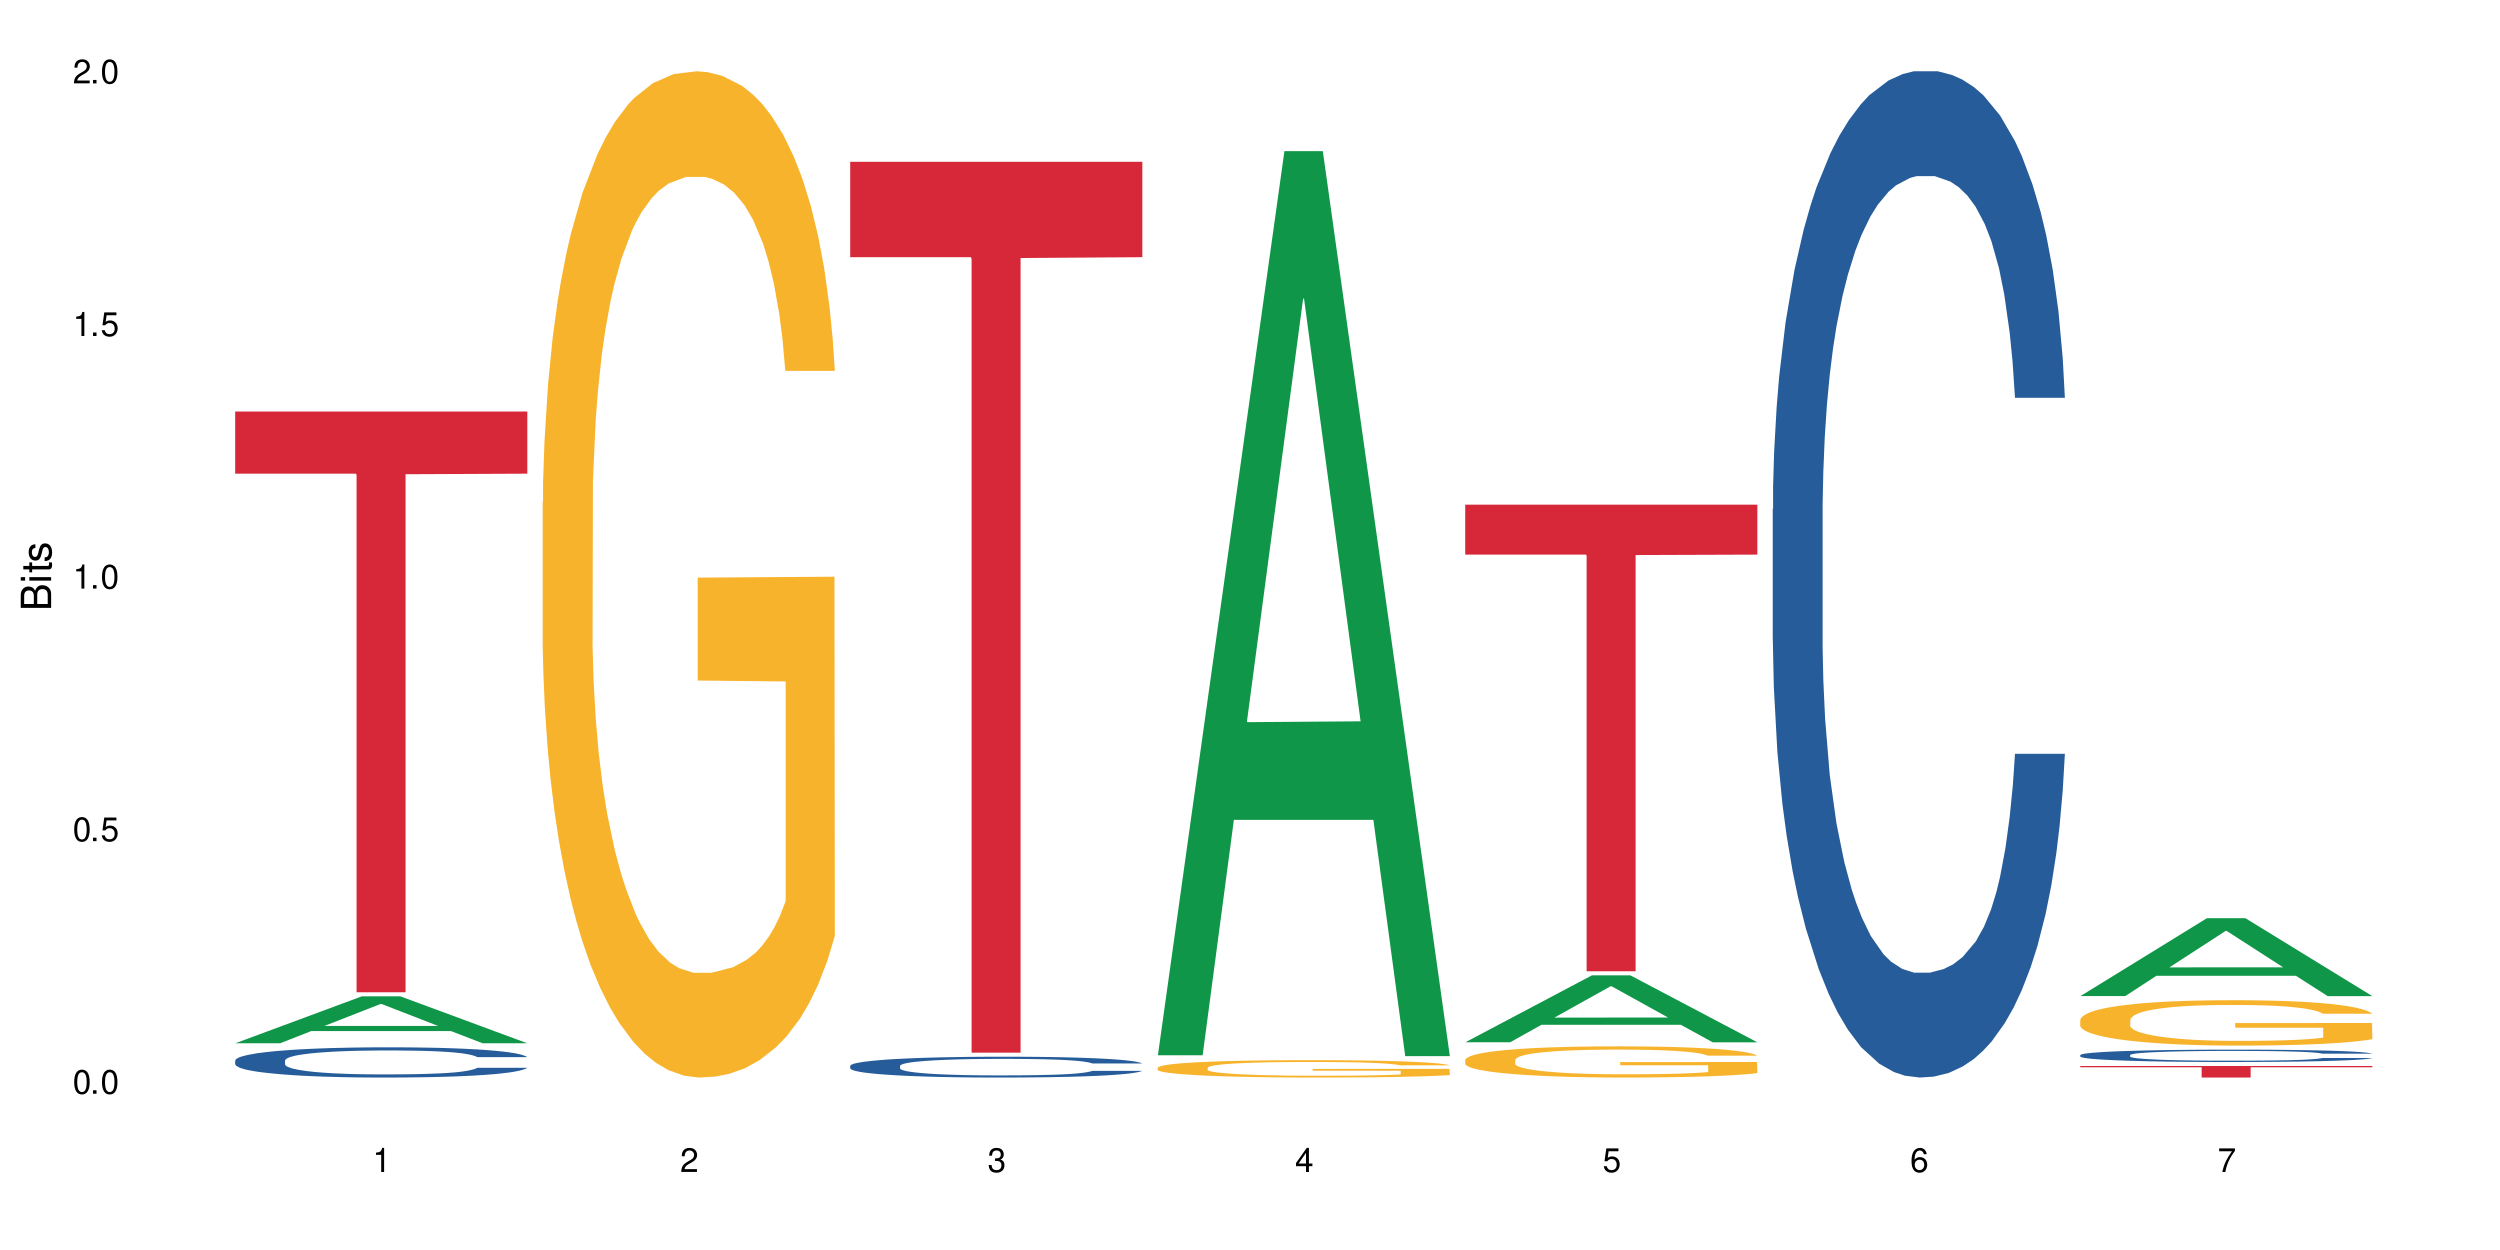 <?xml version="1.0" encoding="UTF-8"?>
<svg xmlns="http://www.w3.org/2000/svg" xmlns:xlink="http://www.w3.org/1999/xlink" width="720" height="360" viewBox="0 0 720 360">
<defs>
<g>
<g id="glyph-0-0">
</g>
<g id="glyph-0-1">
<path d="M 2.641 -6.938 C 2 -6.938 1.422 -6.656 1.078 -6.172 C 0.641 -5.562 0.406 -4.641 0.406 -3.359 C 0.406 -1.016 1.188 0.219 2.641 0.219 C 4.078 0.219 4.859 -1.016 4.859 -3.297 C 4.859 -4.641 4.656 -5.547 4.203 -6.172 C 3.844 -6.656 3.281 -6.938 2.641 -6.938 Z M 2.641 -6.188 C 3.547 -6.188 4 -5.25 4 -3.375 C 4 -1.406 3.562 -0.484 2.625 -0.484 C 1.734 -0.484 1.281 -1.438 1.281 -3.344 C 1.281 -5.25 1.734 -6.188 2.641 -6.188 Z M 2.641 -6.188 "/>
</g>
<g id="glyph-0-2">
<path d="M 1.828 -1 L 0.828 -1 L 0.828 0 L 1.828 0 Z M 1.828 -1 "/>
</g>
<g id="glyph-0-3">
<path d="M 4.562 -6.797 L 1.062 -6.797 L 0.547 -3.094 L 1.328 -3.094 C 1.719 -3.562 2.047 -3.734 2.578 -3.734 C 3.484 -3.734 4.062 -3.109 4.062 -2.094 C 4.062 -1.125 3.484 -0.531 2.578 -0.531 C 1.828 -0.531 1.375 -0.906 1.188 -1.672 L 0.328 -1.672 C 0.453 -1.109 0.547 -0.844 0.75 -0.594 C 1.125 -0.078 1.828 0.219 2.594 0.219 C 3.969 0.219 4.922 -0.781 4.922 -2.219 C 4.922 -3.562 4.031 -4.484 2.719 -4.484 C 2.25 -4.484 1.859 -4.359 1.469 -4.062 L 1.734 -5.969 L 4.562 -5.969 Z M 4.562 -6.797 "/>
</g>
<g id="glyph-0-4">
<path d="M 2.484 -4.938 L 2.484 0 L 3.328 0 L 3.328 -6.938 L 2.766 -6.938 C 2.469 -5.875 2.281 -5.734 0.984 -5.562 L 0.984 -4.938 Z M 2.484 -4.938 "/>
</g>
<g id="glyph-0-5">
<path d="M 4.859 -0.828 L 1.281 -0.828 C 1.359 -1.406 1.672 -1.781 2.5 -2.281 L 3.469 -2.828 C 4.406 -3.344 4.906 -4.062 4.906 -4.906 C 4.906 -5.484 4.672 -6.031 4.266 -6.406 C 3.859 -6.766 3.375 -6.938 2.719 -6.938 C 1.859 -6.938 1.219 -6.625 0.844 -6.031 C 0.609 -5.672 0.5 -5.234 0.484 -4.531 L 1.328 -4.531 C 1.359 -5.016 1.406 -5.281 1.531 -5.516 C 1.75 -5.938 2.188 -6.203 2.703 -6.203 C 3.469 -6.203 4.031 -5.641 4.031 -4.891 C 4.031 -4.344 3.719 -3.859 3.125 -3.516 L 2.234 -3 C 0.812 -2.172 0.406 -1.531 0.328 -0.016 L 4.859 -0.016 Z M 4.859 -0.828 "/>
</g>
<g id="glyph-0-6">
<path d="M 2.125 -3.188 L 2.578 -3.188 C 3.5 -3.188 3.984 -2.766 3.984 -1.922 C 3.984 -1.062 3.469 -0.531 2.594 -0.531 C 1.656 -0.531 1.203 -1 1.156 -2.016 L 0.312 -2.016 C 0.344 -1.453 0.438 -1.094 0.609 -0.781 C 0.953 -0.109 1.625 0.219 2.547 0.219 C 3.953 0.219 4.859 -0.625 4.859 -1.938 C 4.859 -2.828 4.516 -3.297 3.703 -3.594 C 4.344 -3.844 4.656 -4.328 4.656 -5.031 C 4.656 -6.219 3.875 -6.938 2.578 -6.938 C 1.203 -6.938 0.484 -6.172 0.453 -4.703 L 1.297 -4.703 C 1.312 -5.125 1.344 -5.359 1.453 -5.578 C 1.641 -5.969 2.062 -6.203 2.594 -6.203 C 3.344 -6.203 3.797 -5.75 3.797 -5 C 3.797 -4.516 3.609 -4.219 3.25 -4.047 C 3.016 -3.953 2.703 -3.922 2.125 -3.906 Z M 2.125 -3.188 "/>
</g>
<g id="glyph-0-7">
<path d="M 3.141 -1.672 L 3.141 0 L 3.984 0 L 3.984 -1.672 L 4.984 -1.672 L 4.984 -2.438 L 3.984 -2.438 L 3.984 -6.938 L 3.359 -6.938 L 0.266 -2.578 L 0.266 -1.672 Z M 3.141 -2.438 L 1 -2.438 L 3.141 -5.5 Z M 3.141 -2.438 "/>
</g>
<g id="glyph-0-8">
<path d="M 4.781 -5.125 C 4.609 -6.266 3.891 -6.938 2.844 -6.938 C 2.094 -6.938 1.422 -6.578 1.031 -5.953 C 0.594 -5.266 0.406 -4.422 0.406 -3.172 C 0.406 -2 0.578 -1.25 0.984 -0.641 C 1.359 -0.078 1.953 0.219 2.703 0.219 C 3.984 0.219 4.922 -0.75 4.922 -2.094 C 4.922 -3.375 4.062 -4.281 2.844 -4.281 C 2.172 -4.281 1.641 -4.031 1.281 -3.516 C 1.281 -5.234 1.828 -6.188 2.797 -6.188 C 3.391 -6.188 3.797 -5.797 3.938 -5.125 Z M 2.734 -3.531 C 3.547 -3.531 4.062 -2.953 4.062 -2.031 C 4.062 -1.156 3.484 -0.531 2.703 -0.531 C 1.922 -0.531 1.328 -1.188 1.328 -2.078 C 1.328 -2.938 1.906 -3.531 2.734 -3.531 Z M 2.734 -3.531 "/>
</g>
<g id="glyph-0-9">
<path d="M 4.984 -6.797 L 0.438 -6.797 L 0.438 -5.969 L 4.109 -5.969 C 2.5 -3.656 1.828 -2.234 1.328 0 L 2.219 0 C 2.594 -2.172 3.453 -4.047 4.984 -6.094 Z M 4.984 -6.797 "/>
</g>
<g id="glyph-1-0">
</g>
<g id="glyph-1-1">
<path d="M 0 -0.953 L 0 -4.891 C 0 -5.719 -0.234 -6.344 -0.734 -6.797 C -1.188 -7.234 -1.812 -7.469 -2.5 -7.469 C -3.547 -7.469 -4.188 -7 -4.625 -5.875 C -4.984 -6.688 -5.625 -7.094 -6.531 -7.094 C -7.172 -7.094 -7.734 -6.859 -8.141 -6.391 C -8.562 -5.922 -8.75 -5.344 -8.75 -4.5 L -8.75 -0.953 Z M -4.984 -2.062 L -7.766 -2.062 L -7.766 -4.219 C -7.766 -4.844 -7.688 -5.203 -7.453 -5.5 C -7.219 -5.812 -6.859 -5.969 -6.375 -5.969 C -5.891 -5.969 -5.531 -5.812 -5.297 -5.5 C -5.062 -5.203 -4.984 -4.844 -4.984 -4.219 Z M -0.984 -2.062 L -4 -2.062 L -4 -4.781 C -4 -5.766 -3.438 -6.359 -2.484 -6.359 C -1.547 -6.359 -0.984 -5.766 -0.984 -4.781 Z M -0.984 -2.062 "/>
</g>
<g id="glyph-1-2">
<path d="M -6.281 -1.797 L -6.281 -0.797 L 0 -0.797 L 0 -1.797 Z M -8.75 -1.797 L -8.75 -0.797 L -7.484 -0.797 L -7.484 -1.797 Z M -8.75 -1.797 "/>
</g>
<g id="glyph-1-3">
<path d="M -6.281 -3.047 L -6.281 -2.016 L -8.016 -2.016 L -8.016 -1.016 L -6.281 -1.016 L -6.281 -0.172 L -5.469 -0.172 L -5.469 -1.016 L -0.719 -1.016 C -0.078 -1.016 0.281 -1.453 0.281 -2.234 C 0.281 -2.5 0.25 -2.719 0.188 -3.047 L -0.641 -3.047 C -0.609 -2.906 -0.594 -2.766 -0.594 -2.562 C -0.594 -2.141 -0.719 -2.016 -1.156 -2.016 L -5.469 -2.016 L -5.469 -3.047 Z M -6.281 -3.047 "/>
</g>
<g id="glyph-1-4">
<path d="M -4.531 -5.25 C -5.766 -5.25 -6.469 -4.422 -6.469 -2.969 C -6.469 -1.516 -5.719 -0.562 -4.547 -0.562 C -3.562 -0.562 -3.094 -1.062 -2.734 -2.562 L -2.516 -3.484 C -2.344 -4.188 -2.094 -4.469 -1.641 -4.469 C -1.047 -4.469 -0.641 -3.875 -0.641 -3 C -0.641 -2.453 -0.797 -2 -1.062 -1.75 C -1.25 -1.594 -1.422 -1.531 -1.875 -1.469 L -1.875 -0.406 C -0.422 -0.453 0.281 -1.266 0.281 -2.922 C 0.281 -4.5 -0.5 -5.516 -1.719 -5.516 C -2.656 -5.516 -3.172 -4.984 -3.469 -3.734 L -3.703 -2.766 C -3.891 -1.953 -4.156 -1.609 -4.594 -1.609 C -5.188 -1.609 -5.547 -2.125 -5.547 -2.938 C -5.547 -3.75 -5.203 -4.172 -4.531 -4.203 Z M -4.531 -5.25 "/>
</g>
</g>
</defs>
<rect x="-72" y="-36" width="864" height="432" fill="rgb(100%, 100%, 100%)" fill-opacity="1"/>
<path fill-rule="nonzero" fill="rgb(6.275%, 58.824%, 28.235%)" fill-opacity="1" d="M 67.73 300.457 L 67.82 300.445 L 104.227 286.938 L 115.281 286.938 L 151.867 300.469 L 139.012 300.469 L 129.844 296.938 L 89.664 296.938 L 80.676 300.457 L 67.73 300.457 L 93.527 295.477 L 126.156 295.465 L 109.887 289.148 L 109.707 289.137 L 109.527 289.176 L 93.438 295.465 L 93.527 295.477 Z M 67.73 300.457 "/>
<path fill-rule="nonzero" fill="rgb(14.51%, 36.078%, 60%)" fill-opacity="1" d="M 67.73 305.418 L 67.832 305.41 L 67.832 305.219 L 68.141 304.918 L 68.859 304.535 L 69.578 304.273 L 71.426 303.805 L 73.988 303.352 L 76.656 303.004 L 78.605 302.797 L 80.352 302.637 L 84.352 302.344 L 86.918 302.191 L 89.688 302.055 L 93.074 301.922 L 95.535 301.84 L 101.078 301.715 L 105.18 301.66 L 108.363 301.633 L 115.238 301.633 L 119.34 301.668 L 122.316 301.707 L 125.598 301.77 L 128.371 301.84 L 133.191 302.016 L 137.5 302.238 L 139.449 302.367 L 142.527 302.613 L 144.891 302.852 L 146.531 303.059 L 148.379 303.352 L 150.02 303.711 L 151.25 304.113 L 151.867 304.457 L 137.5 304.457 L 136.785 304.141 L 135.961 303.891 L 134.422 303.566 L 132.883 303.336 L 130.73 303.105 L 128.781 302.953 L 126.113 302.805 L 123.754 302.707 L 121.289 302.637 L 118.93 302.59 L 114.414 302.539 L 109.184 302.539 L 107.234 302.559 L 103.23 302.621 L 101.078 302.676 L 98 302.789 L 95.844 302.891 L 93.281 303.051 L 91.535 303.184 L 89.379 303.391 L 87.84 303.574 L 86.098 303.836 L 85.07 304.035 L 84.148 304.258 L 83.328 304.52 L 82.711 304.801 L 82.301 305.094 L 82.094 305.379 L 82.094 306.613 L 82.301 306.898 L 82.812 307.23 L 84.148 307.715 L 86.098 308.137 L 88.355 308.473 L 90.508 308.711 L 91.742 308.82 L 93.383 308.949 L 95.945 309.109 L 99.641 309.266 L 101.797 309.332 L 105.078 309.395 L 108.465 309.426 L 112.98 309.426 L 116.98 309.395 L 119.648 309.355 L 122.418 309.289 L 126.215 309.156 L 128.574 309.027 L 130.629 308.879 L 132.168 308.727 L 133.191 308.598 L 134.73 308.352 L 135.961 308.082 L 136.887 307.805 L 137.5 307.535 L 151.867 307.535 L 151.25 307.852 L 150.328 308.16 L 149.402 308.391 L 147.969 308.672 L 146.324 308.918 L 143.965 309.195 L 142.016 309.379 L 139.449 309.578 L 137.09 309.727 L 134.527 309.863 L 130.73 310.023 L 128.266 310.102 L 125.598 310.172 L 122.418 310.238 L 118.418 310.293 L 114.109 310.324 L 110.105 310.332 L 105.797 310.316 L 102.617 310.285 L 98.41 310.215 L 93.176 310.07 L 89.379 309.918 L 86.406 309.77 L 83.84 309.609 L 80.969 309.395 L 77.273 309.043 L 75.016 308.773 L 73.477 308.551 L 71.734 308.242 L 70.5 307.965 L 69.066 307.52 L 68.039 306.953 L 67.73 306.516 Z M 67.73 305.418 "/>
<path fill-rule="nonzero" fill="rgb(83.922%, 15.686%, 22.353%)" fill-opacity="1" d="M 67.73 118.516 L 151.867 118.516 L 151.867 136.418 L 116.801 136.578 L 116.801 285.773 L 102.695 285.773 L 102.695 136.734 L 102.488 136.418 L 67.73 136.418 Z M 67.73 118.516 "/>
<path fill-rule="nonzero" fill="rgb(96.863%, 70.196%, 16.863%)" fill-opacity="1" d="M 156.293 144.652 L 156.398 144.387 L 156.398 139.094 L 156.809 127.184 L 157.832 110.777 L 159.168 97.277 L 160.605 86.691 L 161.527 81.133 L 163.066 73.195 L 164.398 67.371 L 167.785 55.461 L 172.094 44.348 L 174.457 39.582 L 177.121 35.082 L 180.918 30.055 L 182.664 28.203 L 188 23.965 L 194.051 21.32 L 200.723 20.527 L 203.801 20.789 L 208.008 21.848 L 213.754 24.762 L 217.035 27.406 L 219.602 30.055 L 222.27 33.496 L 225.551 38.789 L 228.629 45.141 L 231.094 51.492 L 233.555 59.43 L 235.605 67.902 L 237.352 77.164 L 238.891 88.281 L 239.812 97.543 L 240.43 106.805 L 226.168 106.805 L 225.348 97.543 L 224.422 90.398 L 222.883 81.664 L 221.344 75.312 L 219.805 70.281 L 216.934 63.402 L 214.473 59.168 L 211.395 55.461 L 208.418 53.078 L 205.031 51.492 L 202.98 50.961 L 197.543 50.961 L 192.617 52.816 L 189.742 54.934 L 187.691 57.051 L 184.816 61.02 L 183.074 64.195 L 182.047 66.312 L 178.969 74.516 L 176.918 81.93 L 175.789 86.957 L 174.352 94.898 L 173.328 102.043 L 172.199 112.629 L 171.582 120.57 L 170.762 138.566 L 170.66 186.207 L 170.965 196.262 L 171.582 207.113 L 172.402 216.641 L 173.633 226.699 L 174.867 234.375 L 177.02 244.695 L 178.867 251.578 L 180.305 256.078 L 183.074 263.223 L 184.203 265.605 L 186.871 270.367 L 189.641 274.074 L 193.027 277.25 L 195.59 278.836 L 199.695 280.16 L 204.93 280.16 L 211.086 278.574 L 214.984 276.457 L 217.652 274.34 L 219.395 272.484 L 221.551 269.574 L 223.09 266.926 L 224.527 264.016 L 226.27 259.516 L 226.27 196.262 L 200.926 195.996 L 200.926 166.355 L 240.328 166.09 L 240.43 269.574 L 238.273 276.719 L 235.605 283.602 L 233.043 288.895 L 230.375 293.395 L 226.578 298.422 L 223.5 301.598 L 218.781 305.305 L 214.473 307.688 L 209.957 309.273 L 205.953 310.066 L 201.234 310.332 L 197.027 309.805 L 192.512 308.215 L 188.922 306.098 L 185.641 303.453 L 182.355 300.012 L 178.25 294.453 L 175.582 289.953 L 172.812 284.395 L 170.043 277.777 L 167.582 270.633 L 165.938 265.074 L 164.297 258.723 L 162.555 250.781 L 160.91 241.785 L 159.68 233.578 L 158.551 224.316 L 157.73 215.582 L 156.91 203.672 L 156.5 194.145 L 156.293 185.941 Z M 156.293 144.652 "/>
<path fill-rule="nonzero" fill="rgb(14.51%, 36.078%, 60%)" fill-opacity="1" d="M 244.859 306.945 L 244.961 306.941 L 244.961 306.809 L 245.27 306.602 L 245.988 306.336 L 246.703 306.156 L 248.551 305.832 L 251.117 305.52 L 253.785 305.281 L 255.734 305.137 L 257.477 305.027 L 261.48 304.824 L 264.043 304.723 L 266.816 304.629 L 270.199 304.535 L 272.664 304.48 L 278.203 304.391 L 282.309 304.355 L 285.488 304.336 L 292.363 304.336 L 296.469 304.359 L 299.441 304.387 L 302.727 304.43 L 305.496 304.48 L 310.32 304.602 L 314.629 304.754 L 316.578 304.84 L 319.656 305.012 L 322.016 305.176 L 323.656 305.316 L 325.504 305.52 L 327.145 305.766 L 328.379 306.047 L 328.992 306.281 L 314.629 306.281 L 313.91 306.062 L 313.09 305.895 L 311.551 305.668 L 310.012 305.512 L 307.855 305.352 L 305.906 305.246 L 303.238 305.145 L 300.879 305.078 L 298.418 305.027 L 296.059 304.996 L 291.543 304.961 L 286.309 304.961 L 284.359 304.973 L 280.359 305.016 L 278.203 305.055 L 275.125 305.133 L 272.973 305.203 L 270.406 305.312 L 268.66 305.406 L 266.508 305.547 L 264.969 305.676 L 263.223 305.855 L 262.199 305.992 L 261.273 306.145 L 260.453 306.328 L 259.84 306.52 L 259.426 306.723 L 259.223 306.918 L 259.223 307.77 L 259.426 307.965 L 259.941 308.195 L 261.273 308.531 L 263.223 308.82 L 265.48 309.051 L 267.637 309.215 L 268.867 309.293 L 270.508 309.379 L 273.074 309.488 L 276.77 309.598 L 278.922 309.641 L 282.207 309.688 L 285.59 309.707 L 290.105 309.707 L 294.109 309.688 L 296.773 309.66 L 299.547 309.613 L 303.344 309.52 L 305.703 309.434 L 307.754 309.328 L 309.293 309.227 L 310.32 309.137 L 311.859 308.969 L 313.09 308.781 L 314.012 308.59 L 314.629 308.402 L 328.992 308.402 L 328.379 308.621 L 327.453 308.836 L 326.531 308.996 L 325.094 309.188 L 323.453 309.355 L 321.094 309.547 L 319.145 309.676 L 316.578 309.812 L 314.219 309.914 L 311.652 310.008 L 307.855 310.117 L 305.395 310.172 L 302.727 310.223 L 299.547 310.266 L 295.543 310.305 L 291.234 310.328 L 287.234 310.332 L 282.926 310.32 L 279.742 310.301 L 275.535 310.25 L 270.305 310.152 L 266.508 310.047 L 263.531 309.941 L 260.965 309.832 L 258.094 309.688 L 254.398 309.445 L 252.145 309.258 L 250.605 309.105 L 248.859 308.891 L 247.629 308.699 L 246.191 308.391 L 245.164 308.004 L 244.859 307.703 Z M 244.859 306.945 "/>
<path fill-rule="nonzero" fill="rgb(83.922%, 15.686%, 22.353%)" fill-opacity="1" d="M 244.859 46.605 L 328.992 46.605 L 328.992 74.07 L 293.93 74.309 L 293.93 303.172 L 279.82 303.172 L 279.82 74.551 L 279.617 74.07 L 244.859 74.07 Z M 244.859 46.605 "/>
<path fill-rule="nonzero" fill="rgb(6.275%, 58.824%, 28.235%)" fill-opacity="1" d="M 333.422 303.918 L 333.512 303.672 L 369.914 43.527 L 380.973 43.527 L 417.555 304.164 L 404.703 304.164 L 395.535 236.129 L 355.355 236.129 L 346.363 303.918 L 333.422 303.918 L 359.219 207.984 L 391.848 207.738 L 375.578 86.109 L 375.398 85.863 L 375.219 86.598 L 359.129 207.738 L 359.219 207.984 Z M 333.422 303.918 "/>
<path fill-rule="nonzero" fill="rgb(96.863%, 70.196%, 16.863%)" fill-opacity="1" d="M 333.422 307.473 L 333.523 307.465 L 333.523 307.375 L 333.934 307.168 L 334.961 306.887 L 336.293 306.652 L 337.73 306.469 L 338.652 306.375 L 340.191 306.238 L 341.527 306.137 L 344.914 305.93 L 349.223 305.738 L 351.582 305.656 L 354.25 305.578 L 358.047 305.492 L 359.789 305.461 L 365.125 305.387 L 371.18 305.34 L 377.848 305.328 L 380.926 305.332 L 385.133 305.352 L 390.879 305.398 L 394.164 305.445 L 396.727 305.492 L 399.395 305.551 L 402.68 305.641 L 405.758 305.754 L 408.219 305.863 L 410.684 306 L 412.734 306.145 L 414.477 306.305 L 416.016 306.496 L 416.941 306.656 L 417.555 306.816 L 403.293 306.816 L 402.473 306.656 L 401.551 306.535 L 400.012 306.383 L 398.473 306.273 L 396.934 306.188 L 394.059 306.066 L 391.598 305.996 L 388.52 305.93 L 385.543 305.891 L 382.156 305.863 L 380.105 305.852 L 374.668 305.852 L 369.742 305.883 L 366.871 305.922 L 364.816 305.957 L 361.945 306.027 L 360.199 306.082 L 359.176 306.117 L 356.098 306.258 L 354.043 306.387 L 352.914 306.473 L 351.48 306.613 L 350.453 306.734 L 349.324 306.918 L 348.711 307.055 L 347.887 307.367 L 347.785 308.188 L 348.094 308.363 L 348.711 308.551 L 349.531 308.715 L 350.762 308.887 L 351.992 309.02 L 354.148 309.199 L 355.992 309.316 L 357.43 309.395 L 360.199 309.52 L 361.328 309.559 L 363.996 309.641 L 366.766 309.707 L 370.152 309.762 L 372.719 309.789 L 376.824 309.812 L 382.055 309.812 L 388.211 309.785 L 392.109 309.746 L 394.777 309.711 L 396.523 309.68 L 398.676 309.629 L 400.215 309.582 L 401.652 309.531 L 403.398 309.453 L 403.398 308.363 L 378.055 308.359 L 378.055 307.844 L 417.453 307.84 L 417.555 309.629 L 415.402 309.75 L 412.734 309.871 L 410.168 309.961 L 407.5 310.039 L 403.703 310.125 L 400.625 310.18 L 395.906 310.246 L 391.598 310.285 L 387.082 310.312 L 383.082 310.328 L 378.363 310.332 L 374.156 310.324 L 369.641 310.297 L 366.051 310.258 L 362.766 310.215 L 359.484 310.152 L 355.379 310.059 L 352.711 309.98 L 349.941 309.883 L 347.172 309.77 L 344.707 309.648 L 343.066 309.551 L 341.426 309.441 L 339.68 309.305 L 338.039 309.148 L 336.809 309.008 L 335.68 308.848 L 334.859 308.695 L 334.035 308.488 L 333.625 308.324 L 333.422 308.184 Z M 333.422 307.473 "/>
<path fill-rule="nonzero" fill="rgb(6.275%, 58.824%, 28.235%)" fill-opacity="1" d="M 421.984 300.168 L 422.074 300.152 L 458.48 280.895 L 469.535 280.895 L 506.121 300.188 L 493.266 300.188 L 484.098 295.152 L 443.918 295.152 L 434.93 300.168 L 421.984 300.168 L 447.781 293.066 L 480.41 293.051 L 464.141 284.047 L 463.961 284.027 L 463.781 284.082 L 447.691 293.051 L 447.781 293.066 Z M 421.984 300.168 "/>
<path fill-rule="nonzero" fill="rgb(96.863%, 70.196%, 16.863%)" fill-opacity="1" d="M 421.984 305.199 L 422.086 305.191 L 422.086 305.027 L 422.496 304.656 L 423.523 304.148 L 424.859 303.73 L 426.293 303.402 L 427.219 303.23 L 428.758 302.984 L 430.09 302.801 L 433.477 302.434 L 437.785 302.09 L 440.145 301.941 L 442.812 301.801 L 446.609 301.645 L 448.355 301.59 L 453.688 301.457 L 459.742 301.375 L 466.41 301.352 L 469.488 301.359 L 473.695 301.391 L 479.441 301.48 L 482.727 301.562 L 485.293 301.645 L 487.957 301.754 L 491.242 301.918 L 494.32 302.113 L 496.781 302.312 L 499.246 302.559 L 501.297 302.82 L 503.043 303.105 L 504.582 303.449 L 505.504 303.738 L 506.121 304.023 L 491.859 304.023 L 491.035 303.738 L 490.113 303.516 L 488.574 303.246 L 487.035 303.047 L 485.496 302.895 L 482.625 302.68 L 480.16 302.547 L 477.082 302.434 L 474.105 302.359 L 470.723 302.312 L 468.668 302.293 L 463.23 302.293 L 458.305 302.352 L 455.434 302.418 L 453.383 302.484 L 450.508 302.605 L 448.766 302.703 L 447.738 302.77 L 444.66 303.023 L 442.609 303.254 L 441.48 303.41 L 440.043 303.656 L 439.016 303.879 L 437.887 304.207 L 437.273 304.453 L 436.453 305.008 L 436.348 306.484 L 436.656 306.797 L 437.273 307.133 L 438.094 307.43 L 439.324 307.742 L 440.555 307.977 L 442.711 308.297 L 444.559 308.512 L 445.992 308.652 L 448.766 308.871 L 449.895 308.945 L 452.562 309.094 L 455.332 309.207 L 458.715 309.309 L 461.281 309.355 L 465.387 309.398 L 470.617 309.398 L 476.773 309.348 L 480.676 309.281 L 483.34 309.219 L 485.086 309.16 L 487.242 309.07 L 488.781 308.988 L 490.215 308.898 L 491.961 308.758 L 491.961 306.797 L 466.617 306.789 L 466.617 305.871 L 506.016 305.863 L 506.121 309.07 L 503.965 309.289 L 501.297 309.504 L 498.73 309.668 L 496.066 309.809 L 492.27 309.965 L 489.191 310.062 L 484.469 310.176 L 480.16 310.25 L 475.645 310.301 L 471.645 310.324 L 466.926 310.332 L 462.719 310.316 L 458.203 310.266 L 454.613 310.203 L 451.328 310.121 L 448.047 310.012 L 443.941 309.84 L 441.273 309.699 L 438.504 309.527 L 435.734 309.324 L 433.27 309.102 L 431.629 308.93 L 429.988 308.734 L 428.242 308.488 L 426.602 308.207 L 425.371 307.953 L 424.242 307.668 L 423.422 307.395 L 422.602 307.027 L 422.191 306.73 L 421.984 306.477 Z M 421.984 305.199 "/>
<path fill-rule="nonzero" fill="rgb(83.922%, 15.686%, 22.353%)" fill-opacity="1" d="M 421.984 145.344 L 506.121 145.344 L 506.121 159.73 L 471.055 159.855 L 471.055 279.73 L 456.945 279.73 L 456.945 159.98 L 456.742 159.73 L 421.984 159.73 Z M 421.984 145.344 "/>
<path fill-rule="nonzero" fill="rgb(14.51%, 36.078%, 60%)" fill-opacity="1" d="M 510.547 146.621 L 510.652 146.355 L 510.652 140 L 510.957 129.934 L 511.676 117.215 L 512.395 108.477 L 514.242 92.844 L 516.809 77.746 L 519.473 66.09 L 521.426 59.203 L 523.168 53.902 L 527.168 44.102 L 529.734 39.07 L 532.504 34.566 L 535.891 30.062 L 538.355 27.414 L 543.895 23.176 L 548 21.32 L 551.18 20.527 L 558.055 20.527 L 562.156 21.586 L 565.133 22.91 L 568.418 25.031 L 571.188 27.414 L 576.008 33.242 L 580.32 40.66 L 582.27 44.898 L 585.348 53.109 L 587.707 61.055 L 589.348 67.945 L 591.195 77.746 L 592.836 89.668 L 594.066 103.176 L 594.684 114.566 L 580.32 114.566 L 579.602 103.973 L 578.781 95.758 L 577.242 84.898 L 575.703 77.215 L 573.547 69.535 L 571.598 64.5 L 568.93 59.469 L 566.57 56.289 L 564.105 53.902 L 561.746 52.316 L 557.234 50.727 L 552 50.727 L 550.051 51.254 L 546.051 53.375 L 543.895 55.23 L 540.816 58.938 L 538.66 62.383 L 536.098 67.68 L 534.352 72.184 L 532.199 79.07 L 530.66 85.164 L 528.914 93.906 L 527.887 100.527 L 526.965 107.945 L 526.145 116.688 L 525.527 125.957 L 525.117 135.762 L 524.914 145.297 L 524.914 186.355 L 525.117 195.895 L 525.629 207.02 L 526.965 223.18 L 528.914 237.219 L 531.172 248.344 L 533.324 256.293 L 534.559 260 L 536.199 264.238 L 538.766 269.535 L 542.457 274.836 L 544.613 276.953 L 547.895 279.074 L 551.281 280.133 L 555.797 280.133 L 559.797 279.074 L 562.465 277.75 L 565.234 275.629 L 569.031 271.125 L 571.391 266.887 L 573.445 261.855 L 574.984 256.82 L 576.008 252.582 L 577.547 244.371 L 578.781 235.363 L 579.703 226.094 L 580.32 217.086 L 594.684 217.086 L 594.066 227.684 L 593.145 238.012 L 592.223 245.695 L 590.785 254.969 L 589.145 263.18 L 586.781 272.449 L 584.832 278.543 L 582.27 285.168 L 579.91 290.199 L 577.344 294.703 L 573.547 300 L 571.086 302.648 L 568.418 305.035 L 565.234 307.152 L 561.234 309.008 L 556.926 310.066 L 552.922 310.332 L 548.613 309.801 L 545.434 308.742 L 541.227 306.359 L 535.992 301.59 L 532.199 296.559 L 529.223 291.523 L 526.656 286.227 L 523.785 279.074 L 520.09 267.418 L 517.832 258.41 L 516.293 250.992 L 514.551 240.664 L 513.316 231.391 L 511.883 216.555 L 510.855 197.746 L 510.547 183.18 Z M 510.547 146.621 "/>
<path fill-rule="nonzero" fill="rgb(6.275%, 58.824%, 28.235%)" fill-opacity="1" d="M 599.113 286.875 L 599.203 286.852 L 635.605 264.434 L 646.664 264.434 L 683.246 286.895 L 670.395 286.895 L 661.223 281.031 L 621.043 281.031 L 612.055 286.875 L 599.113 286.875 L 624.91 278.605 L 657.539 278.586 L 641.27 268.102 L 641.09 268.082 L 640.91 268.145 L 624.82 278.586 L 624.91 278.605 Z M 599.113 286.875 "/>
<path fill-rule="nonzero" fill="rgb(14.51%, 36.078%, 60%)" fill-opacity="1" d="M 599.113 303.848 L 599.215 303.844 L 599.215 303.766 L 599.523 303.641 L 600.238 303.484 L 600.957 303.379 L 602.805 303.188 L 605.371 303 L 608.039 302.859 L 609.988 302.773 L 611.73 302.711 L 615.734 302.59 L 618.297 302.527 L 621.07 302.473 L 624.453 302.418 L 626.918 302.387 L 632.457 302.332 L 636.562 302.309 L 639.742 302.301 L 646.617 302.301 L 650.723 302.312 L 653.695 302.328 L 656.98 302.355 L 659.75 302.387 L 664.574 302.457 L 668.883 302.547 L 670.832 302.598 L 673.91 302.699 L 676.27 302.797 L 677.91 302.883 L 679.758 303 L 681.398 303.148 L 682.633 303.312 L 683.246 303.453 L 668.883 303.453 L 668.164 303.324 L 667.344 303.223 L 665.805 303.09 L 664.266 302.996 L 662.109 302.902 L 660.16 302.84 L 657.492 302.777 L 655.133 302.738 L 652.672 302.711 L 650.312 302.691 L 645.797 302.672 L 640.562 302.672 L 638.613 302.676 L 634.613 302.703 L 632.457 302.727 L 629.379 302.77 L 627.227 302.812 L 624.66 302.879 L 622.914 302.934 L 620.762 303.02 L 619.223 303.094 L 617.477 303.199 L 616.453 303.281 L 615.527 303.371 L 614.707 303.48 L 614.09 303.594 L 613.68 303.711 L 613.477 303.828 L 613.477 304.332 L 613.68 304.449 L 614.195 304.586 L 615.527 304.785 L 617.477 304.957 L 619.734 305.094 L 621.891 305.191 L 623.121 305.234 L 624.762 305.289 L 627.328 305.352 L 631.02 305.418 L 633.176 305.441 L 636.461 305.469 L 639.844 305.48 L 644.359 305.48 L 648.359 305.469 L 651.027 305.453 L 653.801 305.426 L 657.594 305.371 L 659.957 305.32 L 662.008 305.258 L 663.547 305.195 L 664.574 305.145 L 666.113 305.043 L 667.344 304.934 L 668.266 304.82 L 668.883 304.711 L 683.246 304.711 L 682.633 304.84 L 681.707 304.965 L 680.785 305.059 L 679.348 305.172 L 677.707 305.273 L 675.348 305.387 L 673.398 305.461 L 670.832 305.543 L 668.473 305.605 L 665.906 305.66 L 662.109 305.727 L 659.648 305.758 L 656.98 305.789 L 653.801 305.812 L 649.797 305.836 L 645.488 305.848 L 641.488 305.852 L 637.176 305.848 L 633.996 305.832 L 629.789 305.805 L 624.559 305.746 L 620.762 305.684 L 617.785 305.621 L 615.219 305.559 L 612.348 305.469 L 608.652 305.328 L 606.395 305.215 L 604.855 305.125 L 603.113 305 L 601.883 304.887 L 600.445 304.703 L 599.418 304.473 L 599.113 304.293 Z M 599.113 303.848 "/>
<path fill-rule="nonzero" fill="rgb(96.863%, 70.196%, 16.863%)" fill-opacity="1" d="M 599.113 293.66 L 599.215 293.648 L 599.215 293.41 L 599.625 292.871 L 600.652 292.133 L 601.984 291.523 L 603.422 291.043 L 604.344 290.793 L 605.883 290.434 L 607.219 290.172 L 610.602 289.637 L 614.914 289.133 L 617.273 288.918 L 619.941 288.715 L 623.738 288.488 L 625.48 288.406 L 630.816 288.215 L 636.871 288.094 L 643.539 288.059 L 646.617 288.07 L 650.824 288.117 L 656.57 288.25 L 659.852 288.367 L 662.418 288.488 L 665.086 288.645 L 668.367 288.883 L 671.445 289.168 L 673.91 289.457 L 676.371 289.812 L 678.426 290.195 L 680.168 290.613 L 681.707 291.117 L 682.633 291.535 L 683.246 291.953 L 668.984 291.953 L 668.164 291.535 L 667.242 291.211 L 665.703 290.816 L 664.164 290.531 L 662.625 290.305 L 659.75 289.992 L 657.289 289.801 L 654.211 289.637 L 651.234 289.527 L 647.848 289.457 L 645.797 289.434 L 640.359 289.434 L 635.434 289.516 L 632.559 289.609 L 630.508 289.707 L 627.637 289.887 L 625.891 290.027 L 624.863 290.125 L 621.785 290.496 L 619.734 290.828 L 618.605 291.055 L 617.168 291.414 L 616.145 291.738 L 615.016 292.215 L 614.398 292.574 L 613.578 293.387 L 613.477 295.535 L 613.785 295.988 L 614.398 296.48 L 615.219 296.91 L 616.453 297.363 L 617.684 297.707 L 619.836 298.176 L 621.684 298.484 L 623.121 298.688 L 625.891 299.012 L 627.02 299.117 L 629.688 299.332 L 632.457 299.5 L 635.844 299.645 L 638.41 299.715 L 642.512 299.773 L 647.746 299.773 L 653.902 299.703 L 657.801 299.609 L 660.469 299.512 L 662.211 299.43 L 664.367 299.297 L 665.906 299.18 L 667.344 299.047 L 669.086 298.844 L 669.086 295.988 L 643.742 295.977 L 643.742 294.641 L 683.145 294.629 L 683.246 299.297 L 681.094 299.621 L 678.426 299.93 L 675.859 300.168 L 673.191 300.371 L 669.395 300.598 L 666.316 300.742 L 661.598 300.91 L 657.289 301.016 L 652.773 301.09 L 648.773 301.125 L 644.051 301.137 L 639.844 301.113 L 635.332 301.039 L 631.738 300.945 L 628.457 300.824 L 625.172 300.672 L 621.07 300.418 L 618.402 300.219 L 615.629 299.965 L 612.859 299.668 L 610.398 299.344 L 608.758 299.094 L 607.113 298.809 L 605.371 298.449 L 603.73 298.043 L 602.496 297.672 L 601.367 297.254 L 600.547 296.859 L 599.727 296.324 L 599.316 295.895 L 599.113 295.523 Z M 599.113 293.66 "/>
<path fill-rule="nonzero" fill="rgb(83.922%, 15.686%, 22.353%)" fill-opacity="1" d="M 599.113 307.016 L 683.246 307.016 L 683.246 307.371 L 648.184 307.375 L 648.184 310.332 L 634.074 310.332 L 634.074 307.379 L 633.871 307.371 L 599.113 307.371 Z M 599.113 307.016 "/>
<g fill="rgb(0%, 0%, 0%)" fill-opacity="1">
<use xlink:href="#glyph-0-1" x="20.965" y="314.993"/>
<use xlink:href="#glyph-0-2" x="25.965" y="314.993"/>
<use xlink:href="#glyph-0-1" x="28.965" y="314.993"/>
</g>
<g fill="rgb(0%, 0%, 0%)" fill-opacity="1">
<use xlink:href="#glyph-0-1" x="20.965" y="242.251"/>
<use xlink:href="#glyph-0-2" x="25.965" y="242.251"/>
<use xlink:href="#glyph-0-3" x="28.965" y="242.251"/>
</g>
<g fill="rgb(0%, 0%, 0%)" fill-opacity="1">
<use xlink:href="#glyph-0-4" x="20.965" y="169.509"/>
<use xlink:href="#glyph-0-2" x="25.965" y="169.509"/>
<use xlink:href="#glyph-0-1" x="28.965" y="169.509"/>
</g>
<g fill="rgb(0%, 0%, 0%)" fill-opacity="1">
<use xlink:href="#glyph-0-4" x="20.965" y="96.767"/>
<use xlink:href="#glyph-0-2" x="25.965" y="96.767"/>
<use xlink:href="#glyph-0-3" x="28.965" y="96.767"/>
</g>
<g fill="rgb(0%, 0%, 0%)" fill-opacity="1">
<use xlink:href="#glyph-0-5" x="20.965" y="24.024"/>
<use xlink:href="#glyph-0-2" x="25.965" y="24.024"/>
<use xlink:href="#glyph-0-1" x="28.965" y="24.024"/>
</g>
<g fill="rgb(0%, 0%, 0%)" fill-opacity="1">
<use xlink:href="#glyph-0-4" x="107.297" y="337.532"/>
</g>
<g fill="rgb(0%, 0%, 0%)" fill-opacity="1">
<use xlink:href="#glyph-0-5" x="195.863" y="337.532"/>
</g>
<g fill="rgb(0%, 0%, 0%)" fill-opacity="1">
<use xlink:href="#glyph-0-6" x="284.426" y="337.532"/>
</g>
<g fill="rgb(0%, 0%, 0%)" fill-opacity="1">
<use xlink:href="#glyph-0-7" x="372.988" y="337.532"/>
</g>
<g fill="rgb(0%, 0%, 0%)" fill-opacity="1">
<use xlink:href="#glyph-0-3" x="461.551" y="337.532"/>
</g>
<g fill="rgb(0%, 0%, 0%)" fill-opacity="1">
<use xlink:href="#glyph-0-8" x="550.117" y="337.532"/>
</g>
<g fill="rgb(0%, 0%, 0%)" fill-opacity="1">
<use xlink:href="#glyph-0-9" x="638.68" y="337.532"/>
</g>
<g fill="rgb(0%, 0%, 0%)" fill-opacity="1">
<use xlink:href="#glyph-1-1" x="14.725" y="176.012"/>
<use xlink:href="#glyph-1-2" x="14.725" y="168.012"/>
<use xlink:href="#glyph-1-3" x="14.725" y="165.012"/>
<use xlink:href="#glyph-1-4" x="14.725" y="162.012"/>
</g>
</svg>

